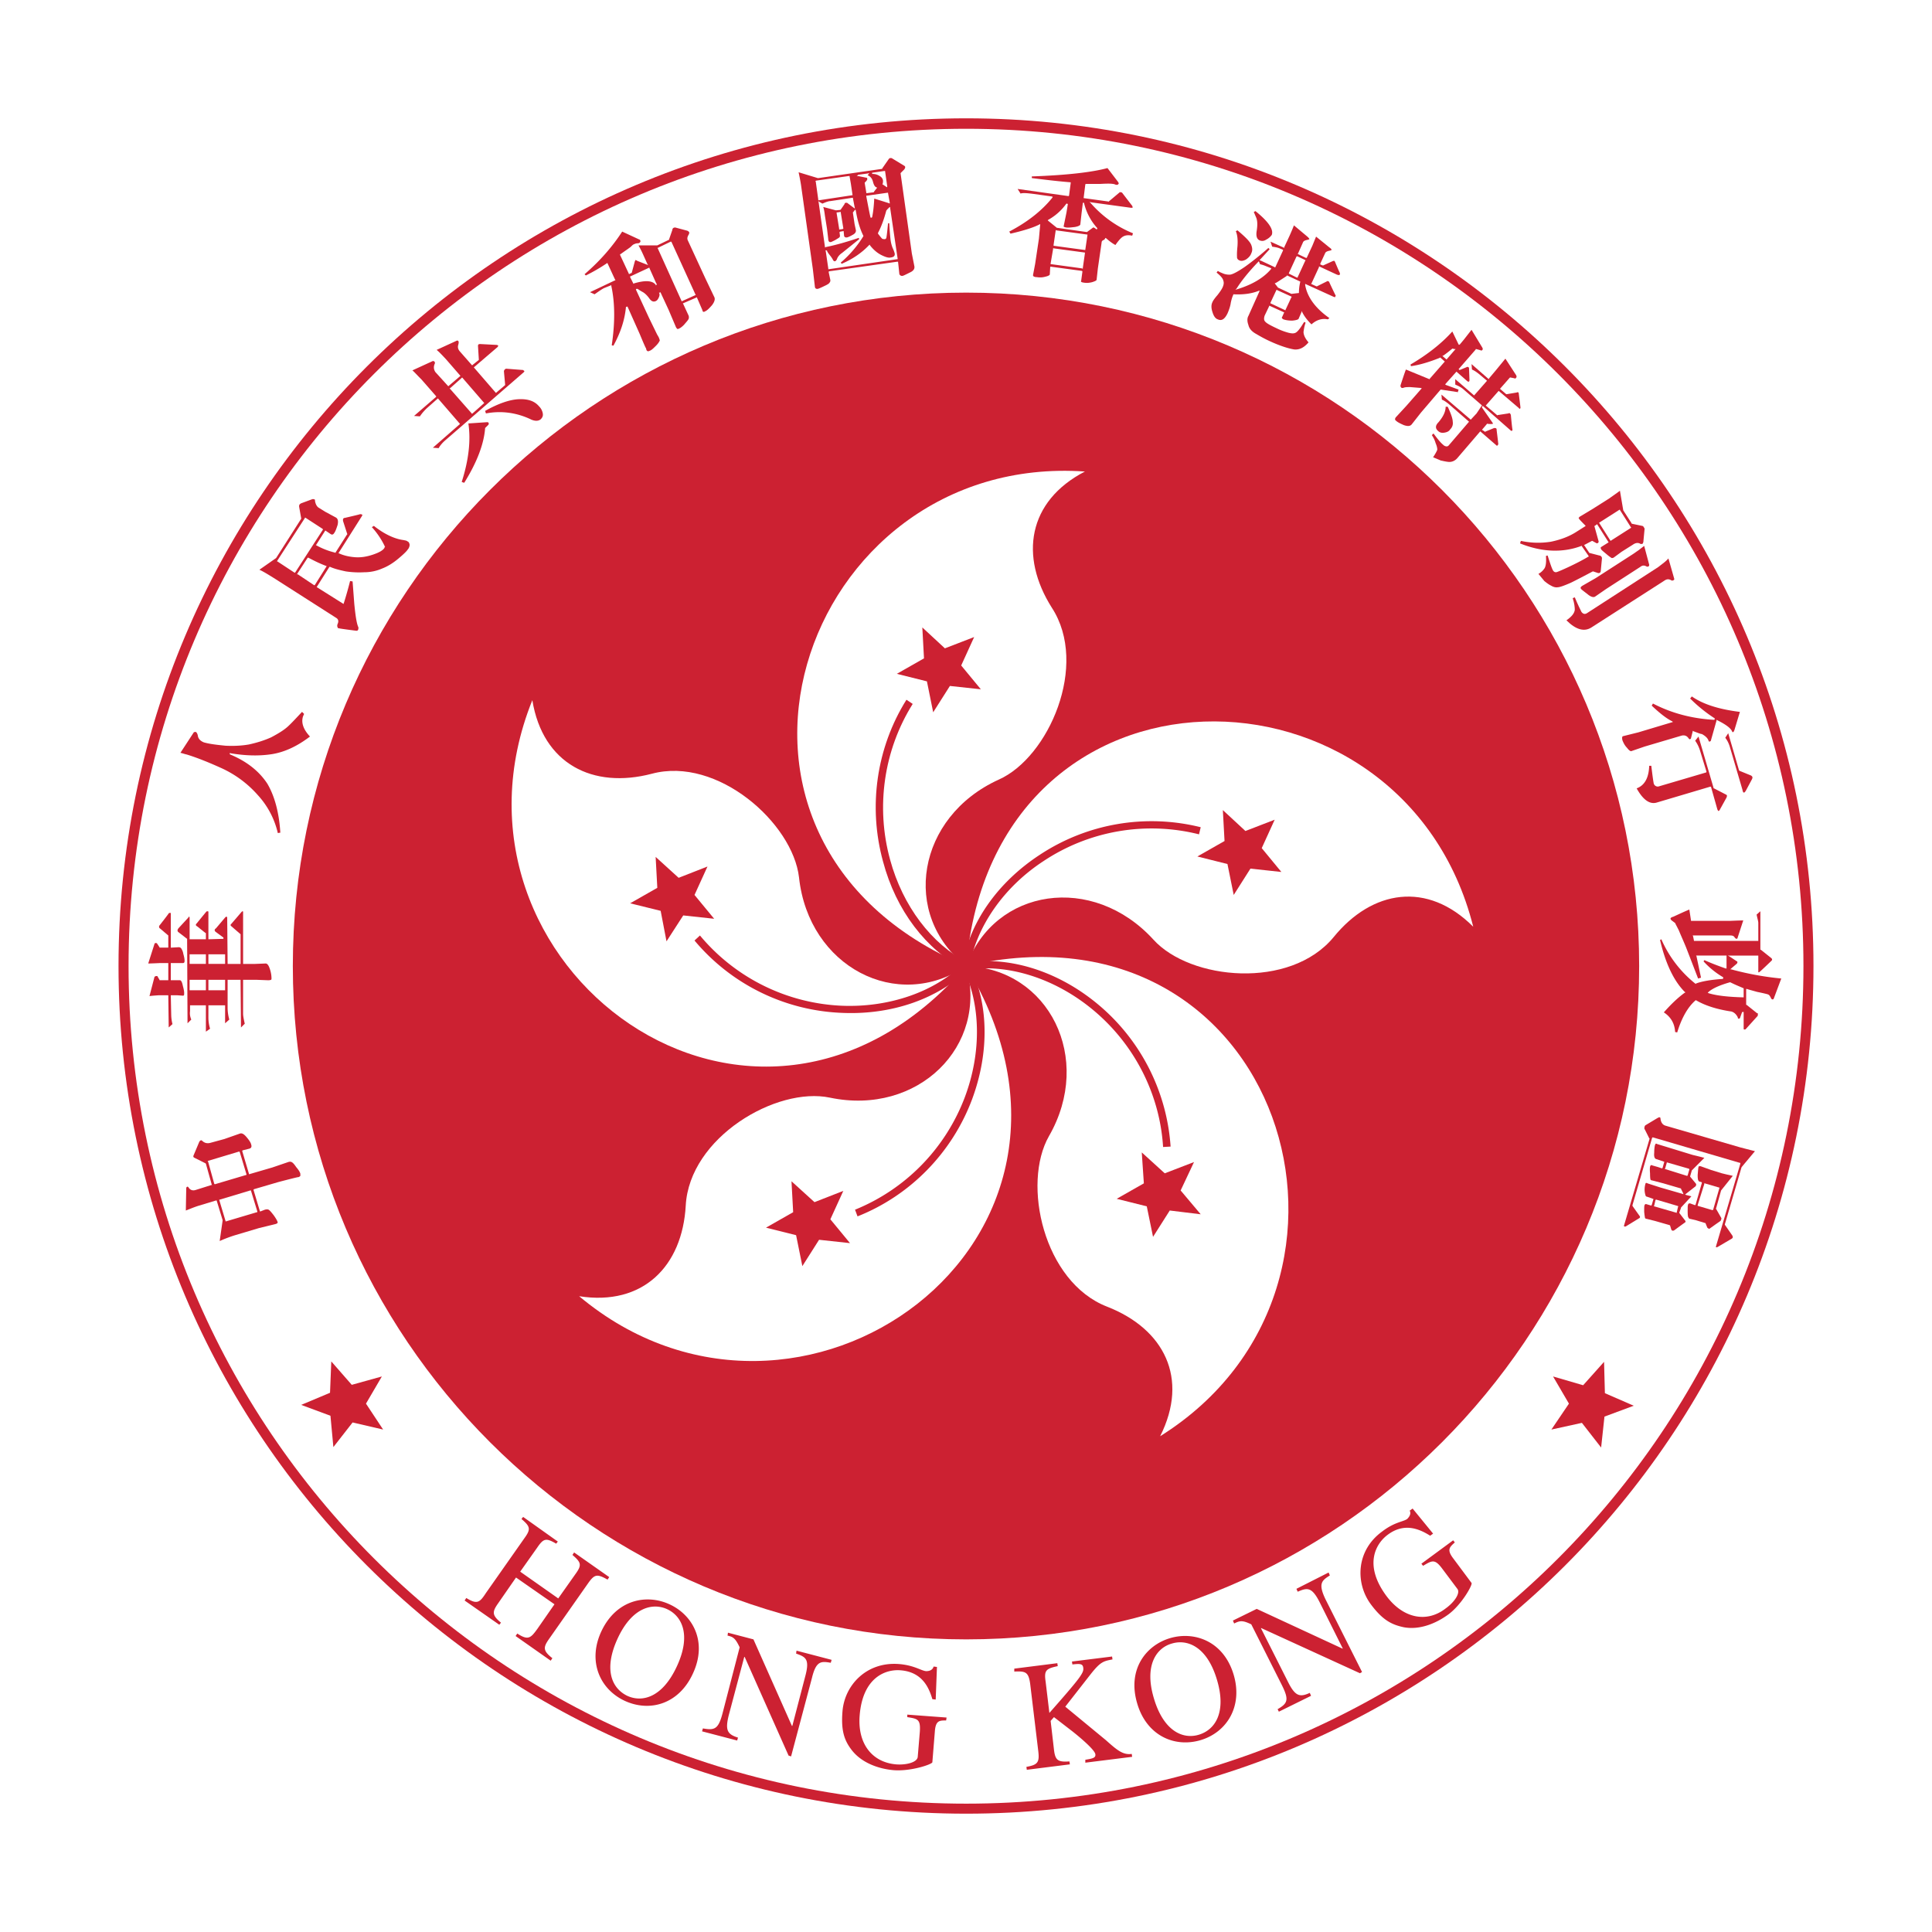 <svg xmlns="http://www.w3.org/2000/svg" width="2500" height="2500" viewBox="0 0 192.756 192.756"><g fill-rule="evenodd" clip-rule="evenodd"><path fill="#fff" d="M0 0h192.756v192.756H0V0z"/><path d="M96.398 11.805c-46.706 0-84.573 37.866-84.573 84.573 0 46.708 37.867 84.573 84.573 84.573 46.667 0 84.532-37.865 84.532-84.573 0-46.707-37.866-84.573-84.532-84.573z" fill="#cc2132"/><path d="M96.398 179.951c-46.164 0-83.571-37.408-83.571-83.573 0-46.123 37.407-83.53 83.571-83.53 46.124 0 83.532 37.407 83.532 83.53 0 46.165-37.409 83.573-83.532 83.573z" fill="#fff"/><path d="M96.398 163.561c37.075 0 67.141-30.066 67.141-67.183 0-37.073-30.066-67.183-67.141-67.183-37.115 0-67.182 30.109-67.182 67.183 0 37.116 30.067 67.183 67.182 67.183z" fill="#cc2132"/><path d="M96.398 96.378c-29.733-12.552-16.555-51.294 11.844-49.334-5.713 2.961-6.547 8.465-3.295 13.595 3.713 5.714-.332 14.93-5.295 17.14-8.174 3.711-9.8 13.512-3.254 18.599z" fill="#fff"/><path d="M96.398 96.378c-21.143 24.396-53.92-.083-43.287-26.523 1.043 6.38 6.047 8.883 11.927 7.34 6.547-1.751 14.053 4.922 14.68 10.342.959 8.924 9.8 13.512 16.68 8.841z" fill="#fff"/><path d="M96.398 96.378c16.641 27.649-16.763 51.253-38.616 32.946 6.381 1 10.301-3.004 10.635-9.051.375-6.797 9.049-11.885 14.387-10.76 8.757 1.837 15.846-5.128 13.594-13.135z" fill="#fff"/><path d="M96.398 96.378c31.403-7.297 43.538 31.778 19.35 46.915 2.92-5.797.375-10.717-5.295-12.928-6.34-2.459-8.508-12.26-5.797-17.014 4.461-7.757 0-16.681-8.258-16.973z" fill="#fff"/><path d="M96.398 96.378c2.752-32.153 43.622-31.568 50.586-3.92-4.588-4.587-10.094-3.669-13.93 1.042-4.336 5.255-14.303 4.296-17.973.251-6.046-6.631-15.847-5.171-18.683 2.627z" fill="#fff"/><path fill="#cc2132" d="M94.772 68.437l-1.668 2.628-.625-3.086-3.002-.751 2.71-1.543-.167-3.086 2.251 2.085 2.92-1.126-1.293 2.837 1.961 2.376-3.087-.334zM69.292 89.289l1.96 2.377-3.085-.334-1.669 2.585-.584-3.043-3.044-.751 2.71-1.543-.166-3.086 2.294 2.085 2.877-1.126-1.293 2.836zM81.261 119.939l2.877-1.125-1.293 2.836 1.96 2.377-3.086-.334-1.668 2.627-.625-3.086-3.003-.75 2.711-1.543-.167-3.086 2.294 2.084zM114.123 118.064l-.209-3.087 2.293 2.085 2.92-1.124-1.334 2.835 2.002 2.377-3.088-.377-1.668 2.629-.625-3.045-3.002-.752 2.711-1.541zM122.463 86.203l-3.002-.751 2.711-1.543-.168-3.086 2.252 2.086 2.92-1.127-1.293 2.836 1.959 2.378-3.086-.334-1.668 2.627-.625-3.086zM96.566 96.045c-3.628-1.835-6.506-5.672-7.757-10.259-1.459-5.296-.625-10.968 2.252-15.556l-.625-.416c-3.003 4.795-3.837 10.675-2.336 16.139 1.293 4.879 4.295 8.799 8.09 10.758l.376-.666z"/><path d="M96.107 96.128c-2.836 2.835-7.423 4.421-12.177 4.212a19.52 19.52 0 0 1-14.096-7.006l-.542.501a20.194 20.194 0 0 0 14.596 7.214c5.046.25 9.675-1.377 12.761-4.379l-.542-.542z" fill="#cc2132"/><path d="M96.065 96.545c1.794 3.629 1.876 8.424.209 12.887a19.577 19.577 0 0 1-10.968 11.26l.25.666c5.254-2.084 9.425-6.338 11.427-11.676 1.751-4.713 1.667-9.633-.292-13.471l-.626.334z" fill="#cc2132"/><path d="M96.441 96.754c4.002-.626 8.59.791 12.301 3.752 4.297 3.42 6.965 8.508 7.299 13.93l.75-.041a20.263 20.263 0 0 0-7.59-14.473c-3.92-3.127-8.633-4.544-12.886-3.877l.126.709z" fill="#cc2132"/><path d="M119.795 82.533a20.234 20.234 0 0 0-16.057 2.752c-4.211 2.752-7.047 6.797-7.715 11.051l.709.125c.667-4.003 3.419-7.964 7.38-10.55a19.457 19.457 0 0 1 15.514-2.669l.169-.709zM36.514 140.041l1.71 2.586-3.045-.709-1.918 2.459-.292-3.127-2.919-1.084 2.877-1.209.126-3.129 2.043 2.336 3.002-.834-1.584 2.711zM156.533 140.041l-1.75 2.586 3.043-.668 1.918 2.461.334-3.086 2.92-1.084-2.877-1.252-.084-3.127-2.086 2.334-3.002-.875 1.584 2.711zM46.522 159.432c1.085.668 1.335.459 1.961-.5l3.836-5.463c.667-.918.584-1.168-.292-1.92l.167-.207 3.461 2.461-.167.209c-1.001-.584-1.251-.543-1.877.375l-1.71 2.418 3.795 2.67 1.709-2.42c.667-.916.584-1.166-.291-1.918l.166-.25 3.503 2.461-.167.25c-1.042-.584-1.293-.543-1.919.334l-3.919 5.588c-.584.834-.625 1.168.333 1.918l-.167.25-3.502-2.461.167-.25c1.084.709 1.335.459 2.002-.459l1.71-2.459-3.837-2.67-1.793 2.586c-.584.834-.626 1.168.292 1.918l-.167.209-3.461-2.418.167-.252zM59.993 162.77c1.501-3.213 4.545-3.754 6.797-2.711 2.294 1.041 3.837 3.711 2.336 6.922-1.376 3.002-4.254 3.879-6.797 2.711-2.503-1.169-3.713-3.962-2.336-6.922zm7.548 3.46c1.46-3.17.459-5.004-.959-5.672s-3.503-.25-4.963 2.92c-1.418 3.086-.583 4.961.959 5.713 1.543.709 3.545.125 4.963-2.961zM82.887 165.896c-.959-.166-1.46-.209-1.876 1.502l-2.085 7.84-.25-.084-4.379-9.842h-.042l-1.542 5.797c-.375 1.502-.167 1.918.917 2.252l-.083.291-3.503-.916.083-.293c1.167.209 1.543.084 1.96-1.502l1.709-6.588c-.417-.875-.625-1.043-1.209-1.168l.042-.291 2.543.666 3.837 8.633h.042l1.293-4.963c.459-1.709.042-1.918-.917-2.252l.042-.291 3.502.916-.084.293zM94.396 171.65c-.667 0-1.042 0-1.125 1.086l-.25 3.086c-.042.209-2.126.916-3.836.791-1.501-.125-3.169-.709-4.17-1.959-.75-.959-1.125-1.918-.959-3.92.208-2.586 2.377-4.963 5.63-4.713 1.542.125 2.21.668 2.71.709.125 0 .625 0 .75-.459l.334.041-.125 3.254-.333-.041c-.333-1.127-1-2.711-3.169-2.879-1.459-.125-3.795.668-4.087 4.547-.208 2.793 1.251 4.629 3.629 4.838 1.043.082 2.126-.209 2.168-.752l.209-2.502c.083-1.252-.209-1.293-1.251-1.459v-.25l3.92.291-.045.291zM106.949 165.771l4.004-.5.041.291c-.916.168-1.209.25-2.168 1.459l-2.543 3.254 4.045 3.336c1.125 1.002 1.709 1.502 2.586 1.377l.041.291-4.672.584v-.291c.793-.125 1.043-.209 1.002-.543-.043-.459-1.711-1.836-2.293-2.293l-1.836-1.418-.334.375.334 2.877c.125 1.043.375 1.252 1.543 1.168l.041.293-4.295.541-.041-.291c1.168-.209 1.334-.459 1.168-1.711l-.793-6.59c-.168-1.209-.5-1.25-1.584-1.209v-.291l4.295-.543.041.293c-1.168.25-1.377.416-1.209 1.543l.375 3.127c3.086-3.502 3.461-4.004 3.379-4.504-.043-.416-.334-.416-1.084-.334l-.043-.291zM113.455 169.941c-1-3.377.875-5.797 3.295-6.506 2.418-.709 5.338.293 6.338 3.67.918 3.127-.666 5.713-3.293 6.506-2.67.793-5.422-.5-6.34-3.67zm7.965-2.336c-1-3.377-3.002-4.086-4.504-3.627-1.5.416-2.793 2.127-1.793 5.463.959 3.252 2.877 4.129 4.504 3.627 1.627-.5 2.752-2.25 1.793-5.463zM132.68 157.182c-.791.5-1.209.791-.416 2.418l3.627 7.215-.207.125-9.844-4.504h-.041l2.711 5.379c.709 1.418 1.168 1.543 2.168 1.084l.125.293-3.211 1.584-.125-.25c1.002-.584 1.168-.918.418-2.418l-3.045-6.047c-.875-.418-1.125-.377-1.709-.084l-.125-.293 2.377-1.166 8.549 3.961h.041l-2.293-4.588c-.793-1.584-1.252-1.5-2.209-1.084l-.127-.291 3.211-1.627.125.293zM145.148 153.887c-.5.457-.834.707-.166 1.584l1.834 2.461c.127.166-.959 2.127-2.293 3.127-1.252.918-2.877 1.584-4.463 1.293-1.168-.25-2.084-.668-3.293-2.293-1.543-2.086-1.502-5.338 1.125-7.256 1.252-.961 2.084-.961 2.502-1.254.084-.082.459-.457.25-.832l.293-.209 2.043 2.502-.291.209c-1-.625-2.545-1.377-4.254-.082-1.168.875-2.42 3.002-.084 6.129 1.668 2.211 4.004 2.67 5.881 1.209.875-.625 1.5-1.543 1.166-1.959l-1.5-2.002c-.75-1.002-1.002-.834-1.918-.293l-.168-.209 3.17-2.334.166.209zM29.966 117.104c-.042-.166-.167-.375-.417-.666-.25-.375-.375-.459-.459-.5-.083-.043-.208-.043-.333 0l-1.585.541-2.293.668h-.042v-.043l-.667-2.252v-.041l.042-.041.667-.168c.125-.041.292-.125.167-.459-.042-.166-.208-.416-.459-.707-.25-.293-.459-.418-.667-.334l-1.543.541-1.377.375c-.292.084-.584.043-.834-.207-.042-.043-.083-.043-.125-.043a.33.33 0 0 0-.167.168l-.542 1.293c-.042.082-.042.123-.042.166 0 .041.042.084.125.125l1.085.543.042.041.584 2.086.042.041h-.083l-1.585.5c-.292.084-.541 0-.708-.291-.042-.043-.084-.043-.125-.043-.042.043-.084.084-.084.125l-.042 2.252c.334-.125.709-.291 1.21-.457l1.793-.543h.083v.041l.584 1.918v.043l-.292 2.043c.458-.209 1-.416 1.543-.584l2.377-.709 1.709-.418c.042-.041.125-.041.125-.082.042-.041.042-.084 0-.166-.042-.127-.167-.334-.375-.627-.292-.375-.417-.5-.5-.541-.084-.043-.208-.043-.375 0l-.417.166h-.083v-.041l-.625-2.086v-.041l.042-.043 2.419-.709s2.043-.541 2.043-.5a.54.54 0 0 0 .167-.125c-.003-.042-.003-.125-.003-.209zm-8.507 1.042h-.042l-.042-.041-.625-2.252-.042-.043h.083l3.044-.916h.042l.042.041.667 2.211v.084h-.042l-3.085.916zm4.212 2.711v.084h-.042l-3.086.918h-.042v-.043l-.625-2.086v-.041h.042l3.044-.916h.083v.041l.626 2.043z" fill="#cc2132"/><path d="M17.248 102.133l-.042.041v.043l.042-.084z" fill="#fff"/><path d="M22.877 101.674V101.758v-.084z" fill="#cc2132"/><path d="M24.462 102.133h-.042v.041l.042-.041zM20.959 102.592V102.676v-.084z" fill="#fff"/><path d="M19.083 101.674V101.758v-.084zM15.413 97.463h.042-.042zM18.248 96.086c.125 0 .167-.083.167-.208 0-.208-.042-.417-.125-.708a1.345 1.345 0 0 0-.208-.542c-.042-.083-.167-.125-.25-.125l-.709.041h-.083v-3.337-.125h-.083c-.042 0-.084 0-.125.042 0 .042-.917 1.209-.917 1.209-.042.042-.042.083-.042.125 0 .042 0 .125.083.167l.834.709v1.209H15.914v-.041l-.25-.375c-.042-.042-.083-.042-.125-.042s-.083 0-.125.083l-.626 1.96c.292 0 1.126-.042 1.126-.042h.876v1.711H15.914v-.043c-.167-.291-.208-.332-.208-.375h-.125a.327.327 0 0 0-.167.084l-.5 1.918c.25-.043.959-.084.959-.084h.918v.041l.042 3.17.375-.334a3.981 3.981 0 0 1-.125-.875l-.042-1.961v-.041h.625l.583.041c.042 0 .083 0 .083-.041.041 0 .041-.084.041-.25 0-.125-.041-.375-.125-.666-.083-.418-.167-.502-.208-.543-.042-.041-.083-.041-.167-.041h-.833v-1.711h1.208zM15.413 94.168v-.042.042z" fill="#cc2132"/><path d="M26.922 96.67c-.083-.25-.209-.542-.417-.542l-1.042.042h-1.209V90.999c0-.083-.042-.083-.042-.083-.042 0-.083.042-.125.083l-1.001 1.167c-.042.042-.083.084-.083.125 0 .042.042.083.083.125l.918.792V96.17H22.71v-.042l-.042-4.545V91.5c-.042 0-.042-.042-.083-.042-.042 0-.083.042-.125.083l-.917 1.084c-.083.042-.125.126-.125.167 0 .083.042.124.083.167l.792.584v.126h-.042l-1.417.042h-.042v-2.71c0-.083-.042-.083-.083-.083-.042 0-.083 0-.125.042-.042.042-.959 1.168-.959 1.168-.042.042-.083.083-.083.126 0 .083.042.125.125.166l.834.667h.042v.625h-1.625V91.586c0-.125-.042-.125-.042-.125-.042 0-.083.042-.083.083l-1.001 1.084c-.042.083-.083.126-.083.209 0 .041.042.082.042.125l.918.709v.042l.041 8.382.376-.375a1.518 1.518 0 0 1-.125-.834V100.302h1.581v2.627l.417-.293a3.868 3.868 0 0 1-.167-1.125V100.302h1.667v1.793l.417-.375a4.428 4.428 0 0 1-.167-1.211V97.757H24.002v.084l.041 4.67.376-.375c-.083-.375-.167-.75-.167-1v-3.379H25.628l1.126.043c.209 0 .25-.043.292-.043.042-.041.042-.084.042-.166a3.023 3.023 0 0 0-.166-.921zm-8.006-.542v-.918h1.626V96.169h-1.626v-.041zm1.584 2.669H18.916v-1.043h1.626v1.043H20.5zm.292-2.669v-.918h1.667V96.169h-1.667v-.041zm1.584 2.669h-1.584v-1.043h1.667v1.043h-.083zM22.918 75.193l.042-.083.042.042c1.46.25 2.878.292 4.17.083 1.251-.208 2.502-.793 3.754-1.751-.668-.709-.876-1.376-.709-1.96a2.07 2.07 0 0 1 .125-.292l-.208-.209c-.625.668-1.126 1.209-1.459 1.501-.375.333-.917.667-1.626 1.042-.75.334-1.459.542-2.21.709-.709.125-1.501.167-2.336.125-.833-.083-1.584-.167-2.168-.334-.292-.125-.5-.292-.583-.583-.042-.334-.167-.418-.209-.459-.083 0-.125 0-.208.041l-1.334 2.044c.208.042.417.125.626.167.958.292 2.126.751 3.502 1.376a10.789 10.789 0 0 1 3.587 2.669 8.38 8.38 0 0 1 2.002 3.794l.25-.041c-.125-2.044-.583-3.67-1.292-4.88-.792-1.21-2.002-2.21-3.712-2.919l-.042-.042v-.04h-.004zM35.93 51.297h.042-.042zM40.851 54.259c-.042-.125-.083-.208-.209-.25-.083-.083-.208-.083-.375-.125-.667-.083-1.418-.375-2.21-.875-.25-.167-.501-.333-.751-.542l-.208.125c.5.542.959 1.209 1.293 1.918l.042.042h-.042l-.042.125c-.167.25-.542.458-1.168.667-.626.208-1.209.292-1.751.25-.584-.042-1.127-.167-1.585-.375l-.083-.042.042-.042 2.294-3.628c.083-.125.042-.125.042-.167-.042 0-.083-.042-.209-.042-.083.042-1.542.375-1.542.375-.084 0-.125.042-.167.125v.167l.417 1.293.042.042h-.042l-1.167 1.835v.042l-.042-.042a7.324 7.324 0 0 1-1.834-.709l-.083-.042.042-.042.876-1.376.042-.041.041.041.5.334c.083.042.208.083.333-.125.125-.167.209-.417.334-.792.083-.376.042-.625-.167-.75l-1.084-.584-.67-.419c-.167-.125-.292-.375-.333-.667v-.042c0-.042 0-.083-.042-.083-.042-.042-.125-.042-.208-.042l-1.126.417a.587.587 0 0 0-.167.125c-.042.083-.042.125-.042.209l.208 1.167v.042l-2.502 3.92-1.668 1.167c.375.167.917.5 1.584.918l6.13 3.919c.167.125.208.334.083.584-.042.126-.042.25 0 .292 0 .083.042.125.125.125.083.042 1.752.25 1.752.25.041 0 .125 0 .167-.083.041-.083.041-.167.041-.25-.167-.334-.292-1.084-.417-2.377l-.167-2.21-.25-.042a36.785 36.785 0 0 1-.626 2.21l-.042.084-.042-.042-2.585-1.626-.042-.042.042-.042 1.209-1.918.042-.042h.041c.459.208 1.001.334 1.585.459a9.02 9.02 0 0 0 1.834.083 4.45 4.45 0 0 0 1.793-.376c.542-.208 1.084-.541 1.626-1 .5-.417.792-.709.875-.834l.126-.167c.087-.166.129-.332.087-.457zm-11.427 2.877h-.042l-1.709-1.126h-.042l.042-.083 2.752-4.253v-.042l.083.042 1.668 1.084.042.042v.042l-2.752 4.254-.042.04zm3.128-.584l-1.126 1.793-.042.042h-.042l-1.626-1.084h-.083l.041-.083 1.001-1.543.042-.041h.042c.542.291 1.126.583 1.793.833h.042l-.042.083zM45.563 33.991h.042-.042zM52.277 37.119c0-.042.042-.042.042-.083 0 0 0-.042-.042-.042-.042-.042-.083-.083-.125-.083-.083 0-1.626-.125-1.626-.125-.042 0-.083 0-.167.083a.314.314 0 0 0-.083.167l.125 1.376-.042.041-.833.709-.042.042-.042-.042-2.127-2.46-.042-.042.042-.042 2.336-2.001c.041-.084.041-.084.083-.125h-.042c0-.042-.083-.083-.208-.083l-1.585-.084c-.042 0-.083 0-.167.042-.042.042-.042.125-.042.167l.083 1.334v.042l-.625.501-.042.042-.042-.042-1.209-1.376c-.167-.209-.209-.417-.125-.667.042-.167.042-.292 0-.333-.042-.042-.083-.084-.167-.042l-2.002.917c.167.125.459.417.959.959l1.376 1.585.042.042-.042.042-1.126.959-.042.042-.042-.042-1.25-1.376c-.167-.25-.208-.542-.042-.875 0 0 0-.083-.042-.167-.083-.042-.125-.083-.208-.042l-2.002.917c.166.125.417.417.917.918l1.459 1.668v.042l-.042.042-2.169 1.876.584.042c.251-.375.501-.625.668-.792l1.084-.959.042-.042.042.042 2.127 2.461.042.042-.042.042-2.669 2.335.583.042c.125-.25.375-.542.667-.792l7.842-6.802zm-7.38 1.668l-.042-.042.083-.041 1.125-1.001.042-.042.042.042 2.126 2.46.042.042-.042.042-1.126 1.001-.083.042v-.042l-2.167-2.461zM48.566 42.123l-1.835.125c.25 1.668.042 3.628-.667 5.838l.25.083c1.251-2.001 1.96-3.837 2.084-5.421v-.042l.335-.333c.042-.083.042-.125 0-.209-.043-.041-.084-.041-.167-.041zM54.154 41.248a1.315 1.315 0 0 0-.375-.709c-.459-.542-1.126-.751-2.043-.709-.875.042-2.001.417-3.337 1.167l.085.251c1.542-.292 3.085-.084 4.545.625.417.167.708.126.917-.041.166-.167.25-.334.208-.584zM71.252 29.612l-.876-1.835-1.752-3.795c-.083-.167-.042-.333.042-.5.083-.126.125-.251.083-.335a.56.56 0 0 0-.167-.125l-1.084-.291c-.125-.042-.208-.042-.292 0a.229.229 0 0 0-.125.208l-.333.959v.042h-.042l-1.127.542h-1.876c.167.292.334.625.501 1.001l.375.834.083.125-.125-.042-.959-.375c-.125-.083-.167-.083-.167-.083s-.042.041-.083.167l-.292 1.083v.042h-.042l-.166.083-.084.041v-.041l-.876-1.877v-.083h.042c.583-.417.959-.668 1.042-.751.125-.125.208-.208.333-.25.083-.041.209-.083.334-.083s.208-.042.25-.125a.126.126 0 0 0 0-.167c0-.042-.042-.083-.083-.083l-1.71-.792c-1.001 1.543-2.252 2.96-3.753 4.253l.125.125a17.474 17.474 0 0 0 2.085-1.209l.042-.042.042.042.75 1.627.042.083h-.083l-2.461 1.167.458.208c.417-.292.709-.5.96-.625l.625-.25.083-.042v.083c.375 1.711.375 3.712.042 5.922l.167.042c.709-1.293 1.126-2.544 1.25-3.837v-.041h.084l.042-.042.042.042 1.209 2.71s.583 1.418.625 1.418l.042.167c.041.083.125.209.333.083.167-.042.375-.25.626-.5.292-.292.333-.458.375-.5 0-.083-.042-.167-.083-.292 0 0-.125-.25-.167-.292l-.833-1.71-1.293-2.794v-.042l.042-.042h.125c.042.042.167.125.458.292.251.125.501.375.709.667s.417.376.667.25c.083-.042.167-.125.25-.292.083-.167.125-.292.083-.458l-.042-.083h.084l.083-.042v.042l.793 1.709.708 1.668c.042.125.125.208.167.25.083 0 .125 0 .167-.042.125-.042.292-.167.5-.375.208-.25.375-.417.459-.583a.51.51 0 0 0-.042-.417l-.5-1.083-.042-.042.083-.041 1.25-.542.042-.042.042.042.542 1.25c0 .083.042.125.083.167.042 0 .125 0 .167-.042.209-.083.417-.292.709-.625.254-.333.338-.624.213-.834zm-5.713-1.251l-.042.042-.042.083-.042-.083c-.333-.417-1.042-.459-2.168-.125l-.042.042-.042-.084-.292-.584v-.083h.042l1.793-.834.083-.042v.042l.709 1.585h.042v.041h.001zm3.836 1.085l-1.292.583-.042.042-.041-.042-2.377-5.254-.042-.042h.042l1.293-.625h.041l.042.042 2.377 5.212.042.084h-.043zM90.978 25.317l-1.126-8.007v-.041l.375-.375c.042-.083.083-.125.083-.209 0-.083-.042-.125-.125-.166l-1.168-.71c-.042-.041-.125-.041-.167-.041-.083 0-.125.041-.167.083l-.667.959v.042h-.042l-6.338.918h-.042l-1.918-.584c.125.584.209 1.043.25 1.335l1.167 8.298.209 1.793c0 .083.041.125.083.167.042.042.083.042.208.042.125-.042.333-.125.667-.292.376-.167.501-.292.501-.333.083-.083.083-.167.083-.25l-.167-.792v-.044l.042-.042 6.798-.958h.083v.041l.042.375.083.792c0 .041.042.125.125.167.042.042.125.042.167.042.084 0 .25-.083.751-.334.375-.167.5-.375.458-.625l-.248-1.251zM88.6 19.228v.042l.167.917v.125l-.083-.042-1.459-.458c-.042.833-.125 1.459-.209 1.834v.042h-.041l-.042.042h-.043l-.041-.042c-.083-.334-.209-1.001-.417-2.085v-.083h.083l2.043-.292h.042zm-1.543-2.001l1.168-.167h.083v.042l.208 1.459v.125l-.084-.041-.375-.251h-.042l.042-.042c.042-.125.042-.25.042-.333-.042-.208-.125-.333-.334-.458s-.417-.208-.709-.208h-.042v-.126h.043zm-1.459.25v-.042h.042l.917-.125.167-.041-.083.125-.083.084c.292.125.458.333.542.667.083.334.208.501.334.542l.083.042-.042.042-.292.375v.042h-.042l-.667.083h-.041v-.042l-.167-1 .042-.042c.208-.208.25-.292.208-.375 0-.083-.042-.083-.083-.083l-.834-.167h-.125l.124-.085zm-3.962 2.419l-.25-1.793-.042-.042.083-.041 3.253-.458h.083v.041l.125.71.167 1.125v.042h-.042l-3.294.5h-.083v-.084zm7.882 5.963l-6.84 1.001h-.041v-.083l-.251-1.709-.042-.083h.167v.042c.042.125.167.292.333.501.167.208.25.375.292.458.083.083.125.083.125.083.125 0 .209-.124.251-.25.082-.208.25-.417.5-.584l1.71-1.376-.042-.125c-1.126.376-2.252.71-3.295.917l-.083.042v-.083l-.626-4.42-.041-.125.125.083.292.167c.376-.167.625-.25.792-.25l2.211-.333h.041v.042l.167.875.042.167-.125-.083-.667-.5h-.125c-.083 0-.083.042-.125.083v.042l-.375.542-.042.042-.417.042h-.042l-1.251-.334c.083.25.125.542.167.876l.208 1.293.125 1.042c0 .125.041.208.083.25s.083.042.167.042c.042 0 .125-.042.458-.209.334-.209.417-.25.417-.292.042-.042.042-.083.042-.125l-.042-.334v-.042l.083-.042.25-.042h.083v.083l.042.417c.042.042.042.083.083.083.042.042.083.042.167.042s.292-.084.584-.251c.25-.125.375-.292.333-.5l-.125-.583-.167-1.126v-.042l.042-.041.125-.167.083-.083.042.125c.167 1 .417 1.835.751 2.502v.042a11.103 11.103 0 0 1-2.252 2.627l.083.125c1.085-.459 2.002-1.084 2.752-1.876l.042-.042.042.083c.333.418.709.751 1.126.959.417.209.709.292.917.25.333-.041.458-.166.417-.417-.042-.125-.083-.292-.208-.542a3.437 3.437 0 0 1-.208-.834 26.728 26.728 0 0 1-.125-1.626H88.6c-.125 1.334-.167 1.418-.167 1.459-.041.084-.083.125-.166.125-.084 0-.167 0-.251-.042-.042-.042-.125-.125-.416-.501v-.083c.292-.542.583-1.293.833-2.252h.042v-.042l.25-.25.083-.042v.083l.75 5.088v.042h-.04v-.001zm-5.38-3.044l-.083.042-.292.042h-.042v-.083l-.25-1.543v-.084h.083l.292-.041h.042v.083l.25 1.543v.041zM108.826 20.271l-.125-.125.166.042 3.963.542h.166v-.042c0-.042 0-.125-.082-.209l-.961-1.251c-.041-.041-.082-.041-.125-.041-.082-.042-.125 0-.166.041l-1.043.876-.041.042v-.042l-2.42-.333h-.041v-.042l.166-1.335.043-.042h1.418c.666-.041 1.084-.041 1.293 0 .082 0 .207.042.291.084h.166c.084-.042.084-.084.127-.125 0-.042-.043-.084-.043-.125l-1.084-1.418c-1.543.417-4.045.709-7.549.833v.167c1.043.125 2.295.291 3.838.417h.041v.083l-.166 1.251-.041.042h-.043l-5.045-.709.291.458c.25-.083.668-.041 1.334.042l1.793.25.084.042-.041.083c-1.043 1.292-2.461 2.418-4.295 3.377l.123.208c1.461-.333 2.42-.667 2.879-.917l.082-.041v.083l-.125 1.376-.375 2.502s-.209 1.126-.209 1.084v.125c.043.042.127.125.377.125.25.042.541.042.834-.041.375-.083.416-.167.457-.209l.043-.75v-.039h.084l3.086.417.041.042v.042l-.125.918c-.041.042-.041.125.25.167.25.042.5.042.834-.042.416-.125.459-.208.459-.25l.125-1.126.375-2.585c0-.125.084-.208.209-.25.125-.083.125-.125.125-.125l.043-.084.082.042c.418.376.75.583.918.668.291-.417.541-.71.75-.835.209-.124.459-.167.752-.124a.32.32 0 0 1 .166.041l.084-.25a11.2 11.2 0 0 1-4.213-3.005zm-.584 5.004l-.209 1.46v.083l-.082-.042-3.045-.417h-.084v-.083l.25-1.459v-.083l.043.042 3.086.417h.041v.082zm.25-1.792l-.209 1.417v.042h-.041l-3.086-.417h-.041v-.083l.207-1.419v-.083l.043.042 3.086.417h.041v.084zm.959-.668v.042l-.041.042-.043-.042c-.166-.125-.25-.167-.291-.167l-.625.458h-.043l-2.918-.416h-.041l-.877-.71-.041-.042.041-.042a5.536 5.536 0 0 0 1.793-1.584l.041-.042h.043l.084.042v.042l-.127.792-.291 1.418s.041.042.209.084c.25.042.543 0 .918-.042.457-.084.541-.209.541-.251l.125-1.125.125-1.001v-.042h.125v.042a5.656 5.656 0 0 0 1.293 2.461l.043.041-.043.042z" fill="#cc2132"/><path d="M130.596 34.116l-.043.042c0 .042 0 .042.043.042v-.084z" fill="#fff"/><path d="M133.223 26.193c-.043-.126-.084-.126-.084-.167-.084 0-.125 0-.209.041l-.918.417h-.041l-.209-.083-.041-.042v-.042l.5-1.084c.043-.083.168-.167.375-.208.209-.042.25-.083.25-.083s.043-.083-.207-.251l-1.334-1.084c-.084.209-.375.918-.375.918l-.543 1.167-.043.042h-.041l-.791-.375-.041-.042.041-.042.5-1.125c.041-.084.166-.167.375-.209.209-.042.25-.083.25-.083s0-.083-.25-.292l-1.293-1.084c-.084.251-.418 1.002-.418 1.002l-.541 1.167v.084l-.084-.042-1.293-.583.168.5c.291.042.582.083.834.208l.207.084.043.042v.042l-.75 1.626-.043.083-.041-.042-1.418-.667h-.084l.041-.083.959-1.042-.125-.125a29.028 29.028 0 0 1-2.334 1.876c-.793.542-1.293.792-1.543.792s-.5-.042-.752-.166a1.977 1.977 0 0 1-.416-.209l-.125.167c.416.334.625.584.668.792.082.208.041.417-.043.625s-.25.459-.541.834c-.293.333-.459.583-.502.709-.125.25-.125.583 0 .959.125.417.293.667.543.75.375.167.668 0 .959-.583.166-.376.291-.751.334-1.085.082-.374.166-.625.25-.792v-.042h.041c.877.042 1.711-.042 2.461-.334l.125-.041-.041.125-1.084 2.419c-.125.208-.125.542 0 .875.082.375.332.667.791.917.418.25.877.5 1.334.709 1.086.5 1.92.75 2.461.833.5.042.959-.167 1.418-.709-.334-.375-.5-.75-.5-1.042.041-.292.084-.584.209-.917l-.125-.083c-.084.083-.168.25-.334.5-.209.292-.375.5-.543.584-.166.083-.375.083-.709 0a6.595 6.595 0 0 1-1.209-.459c-.625-.292-1-.5-1.125-.667-.125-.125-.125-.333-.043-.584l.459-.959v-.042l.084.042 1.375.625.043.042-.043.041-.166.376c-.041.041-.041.083-.041.083a.322.322 0 0 0 .166.167c.25.084.543.125.877.125.457-.042.584-.125.625-.167l.291-.667.043-.125.041.125c.209.417.5.792.918 1.209.5-.458 1.084-.625 1.625-.501l.168-.125c-1.377-.959-2.211-2.085-2.42-3.294v-.124l.084.041 2.752 1.251c.043 0 .084.042.125.042.043-.042.043-.042.043-.083.041-.042.041-.042.041-.084-.041-.041-.625-1.292-.625-1.292-.043-.125-.084-.125-.125-.125-.043-.042-.084-.042-.125 0l-1.002.5h-.041l-.459-.209-.084-.041.043-.042.75-1.626v-.083l.084.042 1.709.792c.125.042.209.042.209.042.041 0 .041-.042.084-.042v-.166c-.043-.044-.459-1.044-.459-1.044zm-9.801 2.669l-.166.042.125-.125c.5-.792 1.209-1.668 2.127-2.627l.082-.084.043.084.082.208c.168.042.334.083.627.208l.416.167.084.042-.041.083c-.752.875-1.877 1.543-3.379 2.002zm5.422.792l-.584 1.251v.042h-.043l-1.416-.667h-.043v-.084l.584-1.25.041-.042.043.042 1.377.625.082.042-.041.041zm.875-1.502a4.693 4.693 0 0 0-.125 1.043v.042h-.041l-.709.083-1.336-.625-.291-.375-.041-.042.084-.042c.041 0 .291-.167 1.125-.708v-.042h.041l1.252.584h.041v.082zm.5-2.126l-.748 1.626v.042h-.086l-.75-.375h-.041v-.083l.75-1.627.041-.042h.043l.791.375.043.041-.043.043zM125.383 23.023c-.084.501 0 .834.291.959.209.083.418.083.668-.083a1.5 1.5 0 0 0 .541-.459c.209-.542-.334-1.335-1.625-2.377l-.168.084.25.583c.125.334.125.751.043 1.293z" fill="#cc2132"/><path d="M123.463 24.566c-.082.792-.041 1.084-.041 1.167a.373.373 0 0 0 .25.25c.168.083.375.042.627-.083.25-.167.457-.375.541-.626.125-.25.125-.5 0-.833-.125-.334-.584-.793-1.377-1.46l-.166.083c.166.376.209.877.166 1.502zM149.486 44.292v.042-.042z" fill="#cc2132"/><path fill="#fff" d="M151.279 37.453v.041-.041z"/><path d="M151.529 39.287c0-.042 0-.083-.041-.125-.043-.042-.084-.042-.168 0l-1 .167h-.041l-.584-.5-.043-.042.043-.042.916-1.042.043-.042h.041l.416.083c.043.042.084.042.127-.042.082-.042.082-.125.041-.25l-1.084-1.669c-.209.251-.959 1.168-.959 1.168l-.668.793-.041.083-.043-.042-1.668-1.459.043.542c.291.125.5.292.666.417l.793.667.043.041-.043.042-1.209 1.376-.043.042-.041-.042-1.834-1.585v.542c.291.125.541.25.75.417l1.877 1.626.041.042-.041.042-.5.751-.543.583-.041.041-.043-.041-2.877-2.46.041.5c.209.083.459.25.709.458l1.961 1.71.041.042-.041.042-2.002 2.335a.311.311 0 0 1-.166.083.517.517 0 0 1-.377-.167c-.207-.167-.5-.5-.959-1.126l-.166.167c.166.25.293.501.375.792.125.292.168.501.168.667-.043.125-.168.375-.418.75.209.083.793.333.793.333.082 0 .334.083.709.125.332.042.666-.083.916-.375l2.252-2.627.043-.042.041.042 1.586 1.376s.041.042.041 0h.041c.043-.042.043-.083.084-.125 0-.083-.166-1.417-.166-1.417 0-.083 0-.125-.043-.167-.041-.042-.125-.042-.207-.042l-.918.375h-.041v-.042l-.209-.125-.043-.042.043-.042.459-.542v-.042l.041.042c.459.042.5 0 .541 0 0-.042 0-.083-.041-.125l-1.043-1.501v-.079l.043-.041.041-.042.041.042 2.752 2.419c.043 0 .043.042.084.042l.041-.042s.043-.042.043-.083c-.043-.125-.168-1.502-.168-1.502-.041-.042-.041-.083-.082-.125-.043-.041-.084-.041-.168 0l-1.084.167-.041.041v-.041l-1.084-.918-.043-.042.043-.042 1.209-1.376.041-.042.043.042 1.959 1.668c.084.125.125.083.125.041.043 0 .043-.041.043-.083 0-.083-.168-1.376-.168-1.376z" fill="#cc2132"/><path fill="#cc2132" d="M145.482 39.121h-.041l-.043.041.084-.041zM143.773 38.871l1.668.25.082-.25-1.25-.459-.084-.042.043-.083 1.043-1.168.041-.042.041.042 1.043.917c.125.083.166.042.166 0 .043 0 .043-.042.043-.125l-.043-1.126c0-.083 0-.125-.041-.125-.041-.042-.125-.083-.168-.042l-.709.292h-.041l-.041-.042-.043-.042.043-.042 1.668-1.918v-.042h.041l.459.125c.041.042.084.042.168-.042.041-.042.041-.125 0-.209l-1.086-1.793c-.166.208-.75.959-.75.959l-.418.501-.082.042-.043-.042-.625-1.293c-1.043 1.167-2.459 2.293-4.17 3.294l.041.167c.877-.125 1.836-.417 2.879-.834l.041-.042.041.042.377.334.041.042-.041.042-1.461 1.668v.042h-.041l-2.336-.959c-.125.292-.541 1.584-.541 1.584 0 .084 0 .167.082.209 0 .042.084.083.293 0 .166-.042.375-.042.584-.042l1.041.084.127.041-.084.084-1.461 1.668-1 1.084c-.084.084-.125.167-.125.25 0 .041.041.125.125.167.125.125.375.25.75.417.377.125.627.125.793-.083l.918-1.168 1.959-2.293h.043v.001zm.207-3.295l-.082-.083h.082c.043-.042.209-.125.918-.709h.043l.166.042h.125l-.084.084-.791.917-.043.042-.041-.042-.293-.251zM143.48 42.999c.168.167.375.208.627.167.25-.042.457-.125.582-.333a.84.84 0 0 0 .252-.75c0-.292-.168-.792-.502-1.502h-.207c0 .501-.252 1.001-.709 1.543-.334.333-.334.625-.043.875z"/><path fill="#fff" d="M164.541 56.343v.042-.042z"/><path d="M166.459 55.718c-.209.25-.543.5-1.041.875l-7.092 4.587c-.207.125-.375.083-.541-.125-.125-.25-.375-.75-.668-1.46l-.207.084c.166.5.207.917.207 1.167-.041.333-.291.667-.834 1.042.959.959 1.793 1.167 2.502.709l7.34-4.712c.209-.125.418-.125.668.041h-.041c.082 0 .166 0 .207-.041.043 0 .084-.042.084-.125l-.584-2.042zM163.707 54.301c0-.042 0-.042-.043-.042l.043.042z" fill="#cc2132"/><path d="M158.91 57.011h.043l.5.166c.084 0 .125 0 .166-.041.043 0 .043-.042.084-.125l.125-1.293c0-.042 0-.083-.041-.167-.084-.083-.125-.125-.209-.125l-.959-.25h-.041l-.502-.751-.041-.042.084-.042.709-.375h.041l.375.208c.084.042.125.042.168 0 .082-.042.082-.084.082-.167l-.416-1.501v-.042h.041l.168-.125.041-.042.041.042 1.086 1.71.041.041-.041.042-.668.417c-.043.042-.084.042-.084.083 0 .042 0 .083.041.167.043.083.252.25.502.458.334.292.5.376.541.417.084 0 .125 0 .209-.041l.793-.584 1.125-.709c.293-.208.543-.208.75-.083.084.042.125 0 .209 0 .041-.042.041-.083.084-.167 0-.041.125-1.334.125-1.334 0-.042-.041-.083-.084-.167-.041-.083-.125-.125-.166-.125l-1-.208h-.043v-.042l-.834-1.293-.334-1.96c-.207.167-.584.417-1.041.75l-1.711 1.084-1.252.75a7.366 7.366 0 0 1-.125.125s.043.042.043.083c.125.167.334.375.625.667l.041.042-.041.042-.793.5c-.75.5-1.625.834-2.627 1.043a8.09 8.09 0 0 1-3.002-.083l-.084.25c2.168.875 4.254.959 6.131.25h.041v.042l.668.959v.083h-.041c-.627.375-1.293.709-2.002 1.042-1.084.5-1.168.5-1.211.5-.125 0-.207-.042-.291-.167-.125-.209-.291-.709-.543-1.501l-.166.042c.041.584 0 .959-.125 1.209a1.718 1.718 0 0 1-.625.584c.209.25.416.501.584.708.207.167.416.334.666.459.209.125.459.208.668.167.209 0 .668-.167 1.334-.459.668-.329 1.377-.704 2.168-1.121zm.668-4.88l1.959-1.251.084-.041v.041l1.084 1.71.043.042-.043.042-1.959 1.251-.041.042-.043-.042-1.084-1.709-.041-.042.041-.043zM163.957 54.091v.042-.042zM164.457 56.51c.084-.042.084-.083.084-.167l-.5-1.876c-.168.125-.334.25-.543.417-.25.167-.416.292-.543.375l-3.752 2.419-1.377.792a7.366 7.366 0 0 1-.125.125c0 .083 0 .125.084.208 0 0 .084.083.584.459.334.292.625.375.791.25l1.086-.75 3.418-2.21c.209-.167.418-.167.668 0v-.042c.041.042.084.042.125 0zM167.752 73.4c.291-.083.541 0 .709.25.084.125.166.125.166.083.043 0 .084-.042.084-.083l.168-.667V72.9l.041.042c.457.167.75.292.875.292.375.208.584.417.668.668 0 .083.082.083.125.083.082-.042.125-.083.125-.167l.543-1.918v-.083l.082.042c.834.417 1.293.751 1.461 1.084.041.125.082.125.125.084.041 0 .082-.084.125-.208l.541-1.793c-2.043-.25-3.67-.751-4.795-1.543l-.168.208a14.717 14.717 0 0 0 2.42 1.96l.041.042v.041l-.041.042v.042h-.043c-2.209-.125-4.252-.667-6.088-1.626l-.125.208c.75.709 1.418 1.251 2.002 1.543l.125.083-.125.042-3.336 1-1.502.375c-.041 0-.084.042-.084.042-.041.083-.041.208 0 .375.084.208.209.5.459.751.25.333.375.333.418.333l1.334-.459 3.67-1.085z" fill="#cc2132"/><path d="M174.842 77.529a.333.333 0 0 0-.168-.167l-1.125-.459-.043-.042-1.082-3.711-.293.458c.166.208.334.5.459.917l1.25 4.253c.043.208.084.292.125.292h.043c.041 0 .082-.042.166-.167l.625-1.168c.043-.081.043-.165.043-.206zM172.131 79.238l-1.127-.583h-.041v-.042l-1.502-5.129-.334.417c.209.291.377.625.502 1.042l.625 2.043v.042l-.041.042-4.672 1.376a.403.403 0 0 1-.375-.042c-.082-.042-.125-.125-.166-.208-.041-.167-.125-.75-.25-1.793h-.209c-.041 1.209-.459 1.959-1.252 2.252.625 1.126 1.293 1.626 2.002 1.417l5.338-1.585h.041l.043.042.625 2.21c.043.125.084.125.084.167h.041c.043 0 .084-.041.125-.125l.668-1.209c.041-.083.041-.167.041-.208 0-.042-.084-.084-.166-.126zM172.715 96.711h-.084l.084-.082.541-.459c.084-.084.084-.125.084-.167s0-.083-.041-.083l-.752-.5-.166-.083h3.045V97.005h.041c.041 0 .041 0 .084-.041.041 0 1.209-1.127 1.209-1.127s.041-.042.041-.125c0-.042-.041-.084-.082-.126l-1.043-.833h-.043v-3.838l-.375.333c.084.417.168.667.168.834v1.793h-6.422v-.042l-.084-.417-.041-.084h3.752c.209 0 .334.042.418.167.082.125.166.167.207.167.043 0 .084-.042.084-.042l.584-1.793c-.291 0-1.25.042-1.25.042h-3.963v-.042l-.166-1.084c-.334.125-1.586.709-1.586.709-.291.083-.291.167-.291.208 0 0 0 .083.166.208.125.083.209.167.293.208 0 .042.082.168.375.751.166.417.416.959.709 1.668l1.209 3.127.291-.084-.459-2.167-.041-.042H172.256V96.626h-.084c-.584-.209-1.293-.459-2.127-.834l-.082.125a8.338 8.338 0 0 0 1.959 1.584v.125l-.041.041c-1.252.084-2.127.252-2.67.459l-.041.043-.043-.043a11.63 11.63 0 0 1-3.377-4.419l-.125.083c.543 2.335 1.377 4.086 2.461 5.17l.082.043-.082.041c-.75.543-1.418 1.209-2.086 1.961.709.457 1.084 1.125 1.127 1.959l.209.041c.457-1.5 1.082-2.543 1.791-3.168l.043-.043h.041c.918.543 2.127.918 3.545 1.127.25.084.459.25.625.584 0 .125.043.125.125.125 0 0 .043 0 .084-.041l.209-.584.041-.043h.125V102.63c0 .084.043.084.084.084s.084 0 .125-.041l1.168-1.293c.041-.043.041-.125.041-.168 0-.082 0-.125-.041-.125h-.041l-1.043-.834h-.043v-1.584h.084c.084.041.418.125 1.002.291.625.127.959.209 1.084.25.125.043.209.168.291.334.043.125.125.168.168.168.041 0 .082 0 .125-.084l.75-2.002a29.677 29.677 0 0 1-5.004-.915zm1.209 2.795c-1.5-.041-2.668-.168-3.461-.416l-.084-.043.084-.084c.375-.332 1.084-.666 2.127-.959h.041c.584.293 1.043.461 1.293.584h.041v.918h-.041zM173.633 114.477l-7.465-2.168c-.293-.084-.459-.334-.502-.709 0-.084-.041-.125-.082-.125-.084 0-.125 0-.125.041h-.041l-1.252.752c-.043.041-.084.082-.084.166-.041.084-.041.166.041.291l.418.836.041.041-2.543 8.633c-.043.082 0 .125.041.125.041.041.084 0 .125 0l1.293-.793c.084-.041.084-.041.125-.125 0-.041 0-.084-.041-.125l-.709-1V120.233l1.959-6.715.043-.041h.041l8.674 2.543h.043v.084l-2.42 8.215c-.041.084 0 .125.043.125 0 0 .041 0 .125-.041l1.418-.834c.041-.041.082-.084.082-.125s0-.084-.041-.166l-.752-1.086v-.041l1.67-5.713h.041v-.041l1.293-1.545c-.334-.082-1.459-.375-1.459-.375z" fill="#cc2132"/><path d="M171.713 121.691c.043-.084.043-.166 0-.209l-.5-.875-.041-.041h.041l.5-1.793 1.168-1.461c-.25-.041-1.084-.25-1.084-.25l-1.084-.334-1.043-.375h-.166s-.043.043-.043.084c-.041.084-.041.375-.084.793 0 .291 0 .625.209.666l.168.041.041.043v.041l-.625 2.168-.043.043h-.041l-.459-.168h-.125c-.041.043-.084.084-.084.125-.041.084-.041.252-.041.668 0 .459.041.584.084.625.041.084.084.125.166.125l.543.125.959.293h.041v.041l.168.418c.041.041.084.082.125.082.041.043.082.043.125 0 .041-.041 1-.707 1-.707.084-.043.125-.127.125-.168zm-.834-.959h-.041l-1.418-.416h-.043v-.084l.668-2.127v-.084l.043.043 1.418.416h.041v.041l-.625 2.17-.043.041zM167.002 122.775h-.043.043z" fill="#cc2132"/><path d="M167.584 121.066l-.041-.041v-.043l.168-.459v-.041l1.041-1.127-.5-.125-.125-.041.084-.084.959-.75c.041-.041.041-.084.041-.125.041-.041.041-.084 0-.084v-.041l-.584-.709v-.041l.168-.584 1.25-1.252a42.067 42.067 0 0 0-1.166-.291l-2.045-.627-1.5-.459c-.043-.041-.125-.041-.125-.041-.043.041-.043.041-.084.125-.041.125-.084.418-.084.793-.041.375.043.584.209.625l.75.25h.041v.043l-.166.584-.041.041h-.043l-.373-.125-.586-.168c-.041-.041-.082-.041-.125 0-.041 0-.041.043-.082.127 0 .041-.043.207 0 .666 0 .5.041.584.041.625.041.043.084.084.166.084l1.127.293 1.709.5h.043v.041l.207.418.043.125-.125-.043-2.17-.625-1.293-.416c-.041-.043-.125-.043-.166-.043 0 .043-.041.043-.041.084a2.118 2.118 0 0 0-.084.584c0 .209.041.416.084.541 0 .084.082.168.166.168l.584.207h.043v.043l-.168.584-.041.041h-.043l-.416-.125c-.125-.041-.168 0-.209.084s-.041.25-.041.666c.041.459.082.584.082.627.043.041.084.082.168.082l.834.209 1.459.418.041.041.127.418c.041.041.041.082.125.082 0 .043.041 0 .125 0a66.984 66.984 0 0 1 1.084-.791c.041-.043.082-.043.082-.084s0-.084-.041-.125l-.543-.709zm-1.416-4.42h-.084l.041-.043.168-.584v-.041h.041l2.168.625.043.043v.041l-.168.584-.041.041h-.043l-2.125-.666zm1.25 3.752l-.125.543-.041.084-.043-.043-2.168-.625H165l.041-.084.125-.543.043-.041h.041l2.127.627.082.041-.041.041z" fill="#cc2132"/></g></svg>